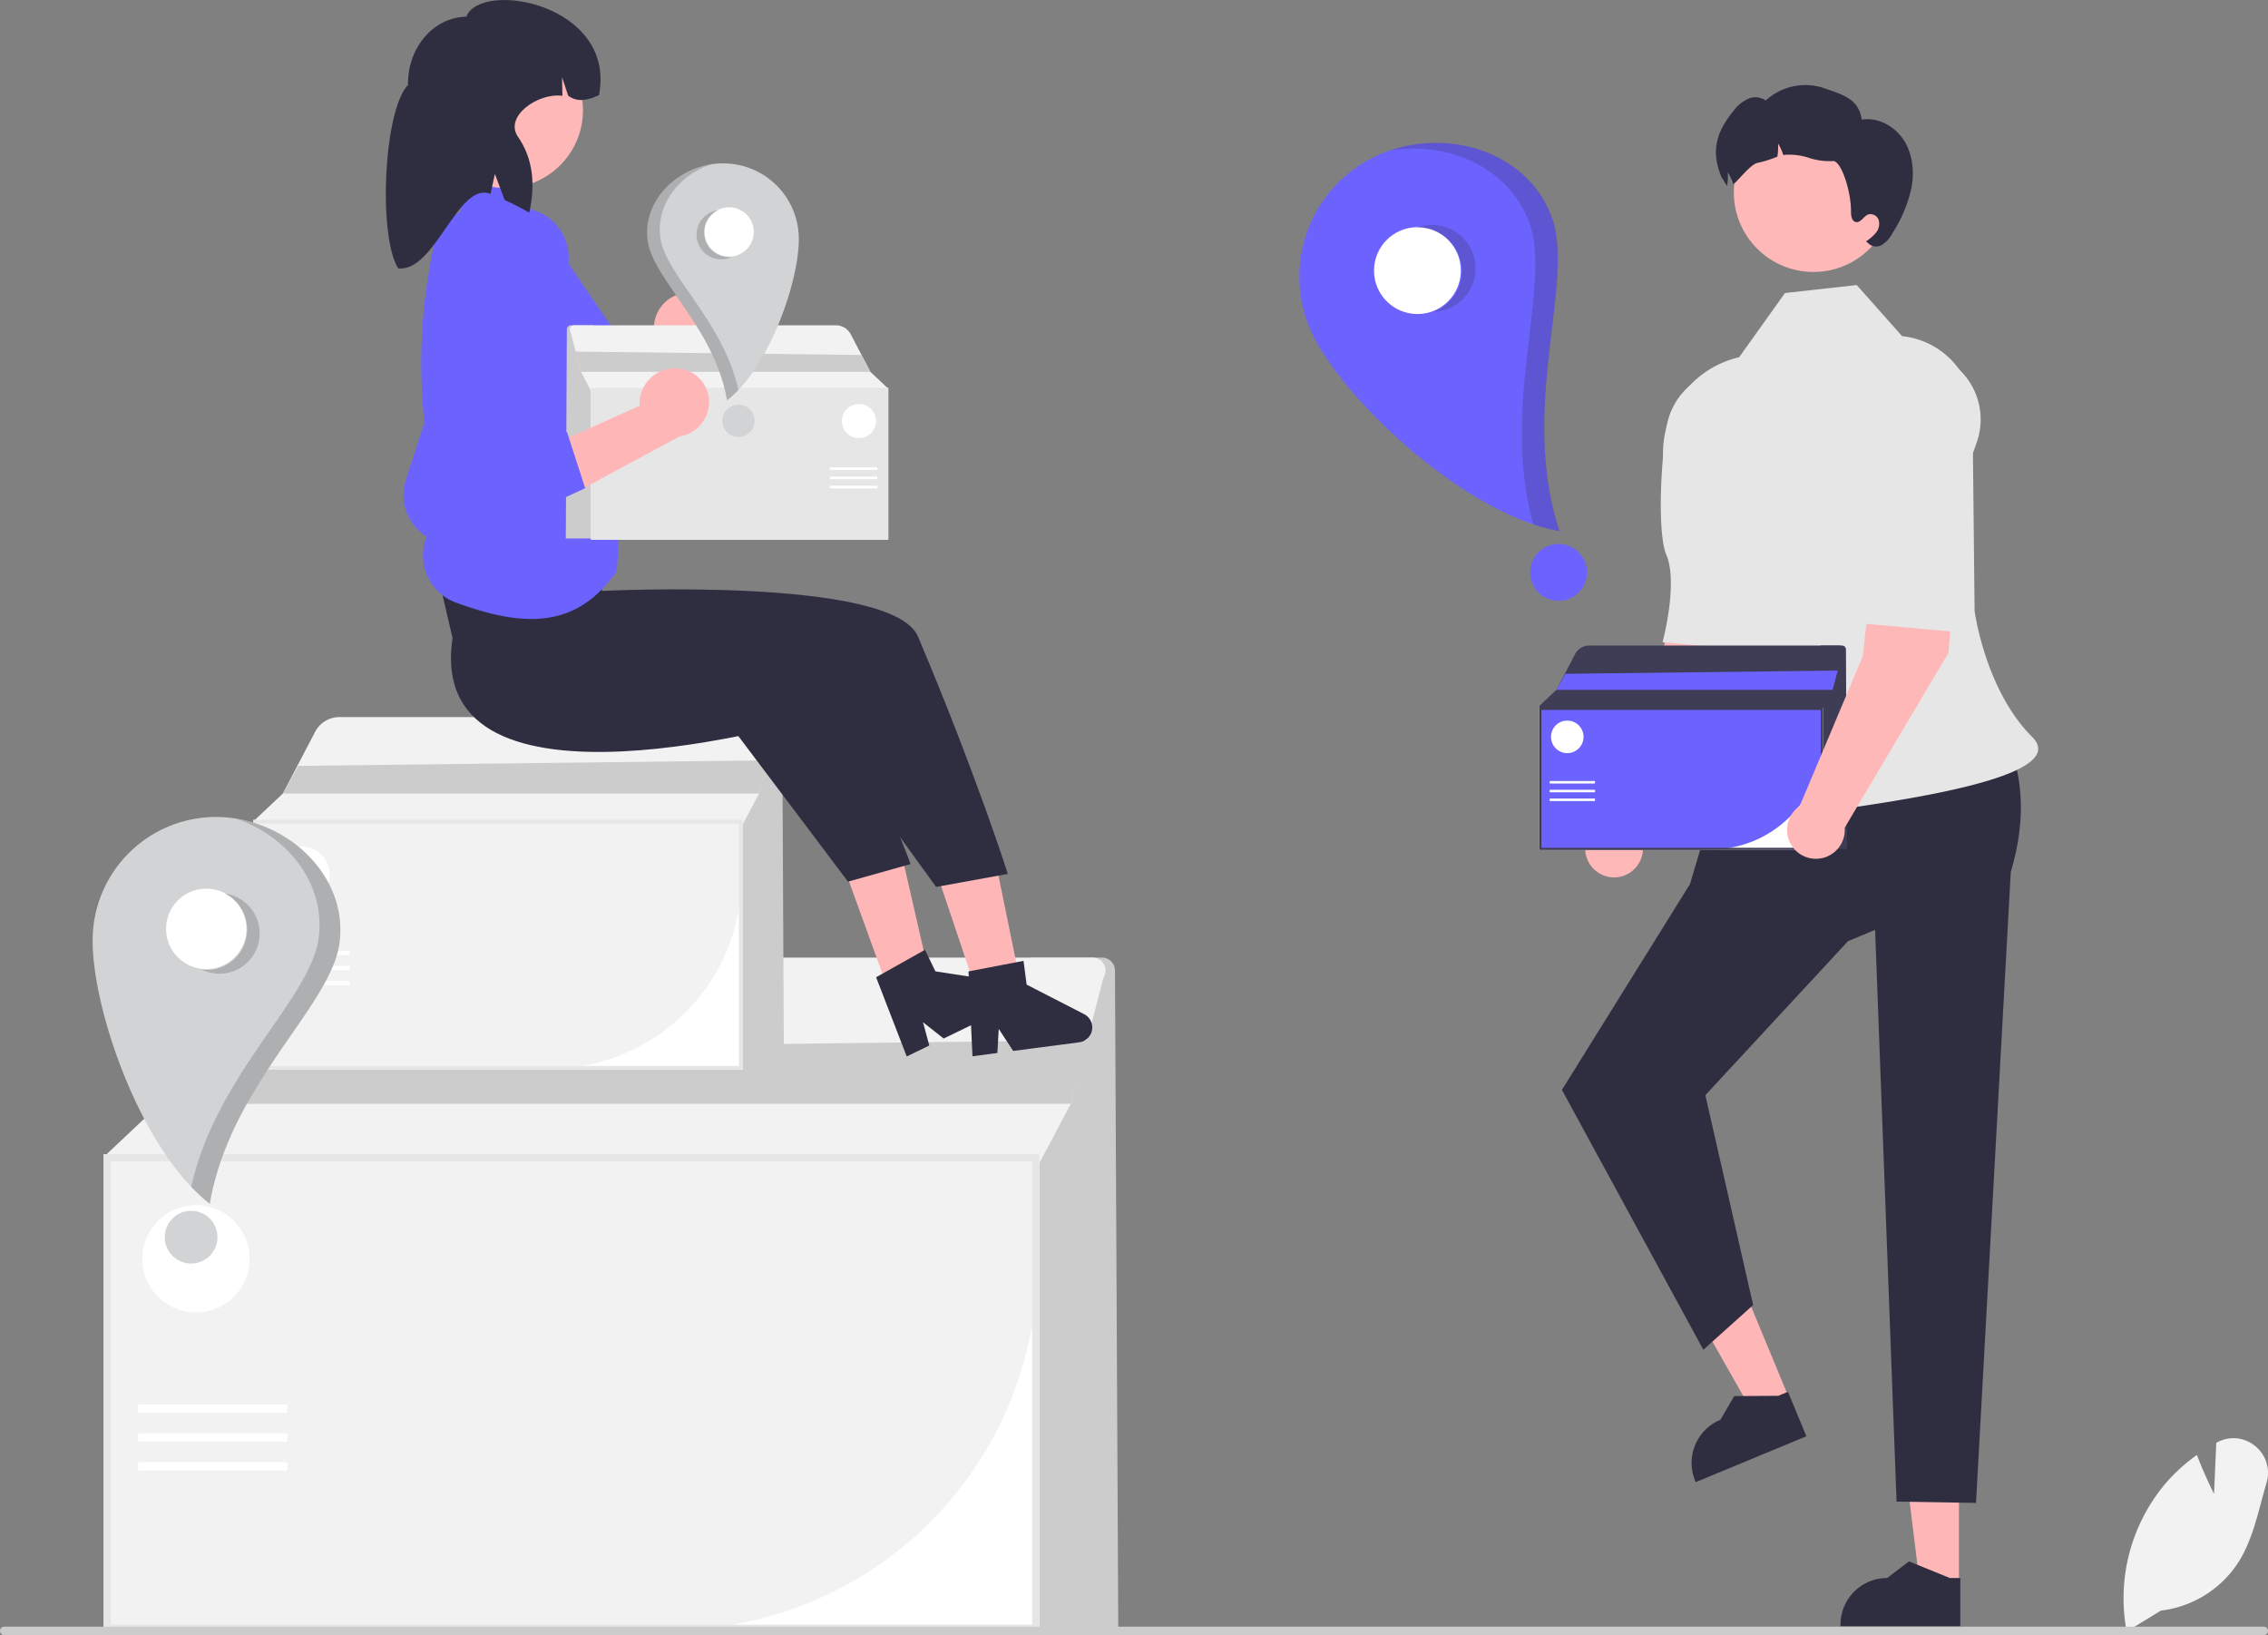<svg xmlns="http://www.w3.org/2000/svg" width="638.67" height="460.389" viewBox="0 0 638.67 460.389" xmlns:xlink="http://www.w3.org/1999/xlink" role="img" artist="Katerina Limpitsouni" source="https://undraw.co/"><rect x="0" y="0" width="638.67" height="460.389" fill="#808080" stroke="none"/><path d="M595.568,678.249H571.034V489.426h19.953a3.656,3.656,0,0,1,3.656,3.638Z" transform="translate(-280.665 -219.805)" fill="#ccc"/><path d="M573.327,679.249H309.863V544.774H573.327Z" transform="translate(-280.665 -219.805)" fill="#fff"/><path d="M469.483,678.749H310.363V545.274H572.827v30.13A103.462,103.462,0,0,1,469.483,678.749Z" transform="translate(-280.665 -219.805)" fill="#f2f2f2"/><path d="M591.573,494.789h0a3.656,3.656,0,0,0-.306.79l-9.085,35.018-9.854,18.663H310.863V544.612l14.886-14.014,17.365-33.216a14.823,14.823,0,0,1,2.978-3.928l0,0a14.823,14.823,0,0,1,10.158-4.028H588.34A3.656,3.656,0,0,1,591.573,494.789Z" transform="translate(-280.665 -219.805)" fill="#f2f2f2"/><path d="M573.327,679.249H309.863V544.774H573.327Zm-261.465-2H571.327V546.774H311.863Z" transform="translate(-280.665 -219.805)" fill="#e6e6e6"/><polygon points="306.37 292.898 301.516 310.792 45.084 310.792 53.37 295.898 306.37 292.898" fill="#ccc"/><rect x="38.913" y="395.435" width="41.999" height="2.324" fill="#fff"/><rect x="38.913" y="403.57" width="41.999" height="2.324" fill="#fff"/><rect x="38.913" y="411.704" width="41.999" height="2.324" fill="#fff"/><circle cx="55.182" cy="354.439" r="15.107" fill="#fff"/><path d="M501.421,520.449h-12.83V421.703h10.434a1.912,1.912,0,0,1,1.912,1.902Z" transform="translate(-280.665 -219.805)" fill="#ccc"/><path d="M489.79,520.972H352.01v-70.324H489.79Z" transform="translate(-280.665 -219.805)" fill="#fff"/><path d="M435.484,520.71H352.272v-69.801H489.528v15.757A54.106,54.106,0,0,1,435.484,520.71Z" transform="translate(-280.665 -219.805)" fill="#f2f2f2"/><path d="M499.331,424.508h0a1.912,1.912,0,0,0-.16.413l-4.751,18.313-5.153,9.76H352.533v-2.431l7.785-7.329,9.081-17.37a7.752,7.752,0,0,1,1.558-2.054v0a7.752,7.752,0,0,1,5.312-2.106H497.641A1.912,1.912,0,0,1,499.331,424.508Z" transform="translate(-280.665 -219.805)" fill="#f2f2f2"/><path d="M489.79,520.972H352.01v-70.324H489.79ZM353.056,519.926H488.744V451.694H353.056Z" transform="translate(-280.665 -219.805)" fill="#e6e6e6"/><polygon points="216.293 214.071 213.755 223.428 79.653 223.428 83.986 215.639 216.293 214.071" fill="#ccc"/><rect x="76.426" y="267.693" width="21.963" height="1.215" fill="#fff"/><rect x="76.426" y="271.947" width="21.963" height="1.215" fill="#fff"/><rect x="76.426" y="276.201" width="21.963" height="1.215" fill="#fff"/><circle cx="84.934" cy="246.254" r="7.9" fill="#fff"/><path d="M879.543,679.181l-.08-.426a50.104,50.104,0,0,1,10.605-40.77,48.613,48.613,0,0,1,8.933-8.301l.316-.228.138.364c1.648,4.346,3.729,8.699,4.677,10.626l.64-14.382.365-.194a9.502,9.502,0,0,1,10.592,1.093,9.665,9.665,0,0,1,3.192,10.349c-.497,1.69-.967,3.443-1.421,5.138-1.561,5.825-3.174,11.848-6.302,16.92a30.285,30.285,0,0,1-22.041,13.925Z" transform="translate(-280.665 -219.805)" fill="#f2f2f2"/><path d="M919.335,679.005a1.186,1.186,0,0,1-1.19,1.19H281.855a1.19,1.19,0,1,1,0-2.38h636.29A1.187,1.187,0,0,1,919.335,679.005Z" transform="translate(-280.665 -219.805)" fill="#ccc"/><path d="M775.01,374.53l-18.213-2.609c-6.16,10.3-8.349,37.715-8.349,37.715l-17.824,42.365a8.123,8.123,0,1,0,12.663,6.101l29.265-49.311Z" transform="translate(-280.665 -219.805)" fill="#ffb8b8"/><path d="M772.111,323.967l0,0A19.412,19.412,0,0,1,787.446,349.609l-3.865,10.955s-2.104,32.985-10.127,42.296l-24.62-2.229s4.501-16.641,1.046-24.693c-2.116-4.931-1.999-21.962.086-35.816A19.362,19.362,0,0,1,772.111,323.967Z" transform="translate(-280.665 -219.805)" fill="#e6e6e6"/><polygon points="551.636 446.418 540.665 446.417 535.446 404.1 551.638 404.101 551.636 446.418" fill="#ffb6b6"/><path d="M832.687,677.668l-33.737-.001v-.427a13.132,13.132,0,0,1,13.131-13.131h.001l6.162-4.675,11.498,4.676,2.945 0Z" transform="translate(-280.665 -219.805)" fill="#2f2e41"/><polygon points="503.939 393.973 493.805 398.174 472.773 361.085 487.731 354.883 503.939 393.973" fill="#ffb6b6"/><path d="M789.345,624.202l-31.164,12.923-.163-.394a13.132,13.132,0,0,1,7.099-17.16l.001-0,3.901-6.679,12.412-.085,2.72-1.128Z" transform="translate(-280.665 -219.805)" fill="#2f2e41"/><path d="M844.845,425.5l-77.858,8.134-10.415,35.078L720.504,526.675l39.824,73.167,14.025-12.588L760.89,528.171l40.181-43.379,7.619-3.161h0l6.048,160.968,22.37.367,9.789-177.618C851.601,449.657,850.185,436.701,844.845,425.5Z" transform="translate(-280.665 -219.805)" fill="#2f2e41"/><path d="M816.299,314.453l-12.779-14.39-20.193,2.244L770.399,320.4l0,0a27.601,27.601,0,0,0-21.011,31.615c5.017,28.889,22.066,56.907,16.437,71.161-8.546,21.637-9.067,30.461,11.389,27.428s88.989-10.027,75.702-23.314-16.205-35.49-16.205-35.49l-.533-50.797a22.576,22.576,0,0,0-19.878-26.551Z" transform="translate(-280.665 -219.805)" fill="#e6e6e6"/><circle cx="510.661" cy="54.16" r="22.415" fill="#ffb8b8"/><path d="M818.945,272.635a38.981,38.981,0,0,1-5.331,12.773,8.694,8.694,0,0,1-2.908,3.302,3.178,3.178,0,0,1-4.039-.505l-.545-.444a11.568,11.568,0,0,0,2.827-2.454,3.939,3.939,0,0,0,.757-3.524,2.426,2.426,0,0,0-2.969-1.585c-1.313.515-2.11,2.413-3.484,2.12-1.111-.242-1.343-1.706-1.343-2.858.04-6.018-2.868-14.57-5.119-14.308a18.156,18.156,0,0,1-6.715-.899,17.592,17.592,0,0,0-6.725-.858c-.162.02-.323.051-.495.081a14.891,14.891,0,0,0-1.494-3.261,17.423,17.423,0,0,1-.182,3.696,34.563,34.563,0,0,1-5.594,1.767c-2.08.293-6.654,6.513-6.866,5.877a14.891,14.891,0,0,0-1.494-3.261,17.423,17.423,0,0,1-.182,3.696c-.01.05-.01.091-.02.141-1.01-1.343-1.626-2.979-1.282-1.727-3.383-7.654-2.07-13.136,3.251-19.589a10.232,10.232,0,0,1,3.988-3.201,5.03,5.03,0,0,1,4.907.485,16.51,16.51,0,0,1,16.378-3.494c5.543,1.929,9.815,3.06,10.663,8.876,4.584-.737,9.3,1.868,11.824,5.755C819.268,263.133,819.783,268.081,818.945,272.635Z" transform="translate(-280.665 -219.805)" fill="#2f2e41"/><path d="M800.768,458.815h-7.44V401.556H799.379a1.109,1.109,0,0,1,1.109,1.103Z" transform="translate(-280.665 -219.805)" fill="#3f3d56"/><path d="M794.024,459.119H714.13V418.34H794.024Z" transform="translate(-280.665 -219.805)" fill="#fff"/><path d="M762.534,458.967H714.282V418.492h79.59v9.137A31.374,31.374,0,0,1,762.534,458.967Z" transform="translate(-280.665 -219.805)" fill="#6c63ff"/><path d="M799.556,403.183h0a1.109,1.109,0,0,0-.093.239l-2.755,10.619-2.988,5.659h-79.287V418.291l4.514-4.25,5.266-10.072a4.495,4.495,0,0,1,.903-1.191h0a4.495,4.495,0,0,1,3.08-1.221h70.379A1.109,1.109,0,0,1,799.556,403.183Z" transform="translate(-280.665 -219.805)" fill="#3f3d56"/><path d="M794.024,459.119H714.13V418.34H794.024Zm-79.287-.606h78.681V418.947H714.737Z" transform="translate(-280.665 -219.805)" fill="#3f3d56"/><polygon points="517.515 188.809 516.044 194.236 438.283 194.236 440.795 189.719 517.515 188.809" fill="#6c63ff"/><rect x="436.411" y="219.903" width="12.736" height="0.705" fill="#fff"/><rect x="436.411" y="222.37" width="12.736" height="0.705" fill="#fff"/><rect x="436.411" y="224.837" width="12.736" height="0.705" fill="#fff"/><circle cx="441.345" cy="207.471" r="4.581" fill="#fff"/><path d="M831.85,369.294l-18.213-2.609c-6.16,10.3-8.349,37.715-8.349,37.715l-17.824,42.365a8.123,8.123,0,1,0,12.663,6.101l29.265-49.311Z" transform="translate(-280.665 -219.805)" fill="#ffb8b8"/><path d="M821.978,318.732l0,0a19.412,19.412,0,0,1,15.335,25.642l-3.865,10.955s4.869,32.985-3.155,42.296l-24.62-2.229s4.501-16.641,1.046-24.693c-2.116-4.931-1.999-21.962.086-35.816C808.397,324.307,811.406,317.094,821.978,318.732Z" transform="translate(-280.665 -219.805)" fill="#e6e6e6"/><path d="M667.326,264.155A37.492,37.492,0,0,0,650.508,314.44c9.241,18.53,42.636,50.133,69.28,54.908-11.461-34.8,4.475-70.173-2.178-88.373C710.502,261.526,685.856,254.914,667.326,264.155Z" transform="translate(-280.665 -219.805)" fill="#6c63ff"/><circle id="ae913700-e609-4a21-8232-fca89ee691a9" data-name="b262ea8c-1946-46c9-a449-3a1996c39394" cx="399.152" cy="76.193" r="12.228" fill="#fff"/><circle id="e5607a81-7f0e-4105-ad7c-335322d1da37" data-name="bcc29a3a-8123-4529-80aa-6f70df2823cf" cx="438.888" cy="161.159" r="8.009" fill="#6c63ff"/><path d="M683.543,283.145a12.227,12.227,0,1,1,.828,24.441,12.226,12.226,0,0,0-4.686-23.677A12.228,12.228,0,0,1,683.543,283.145Z" transform="translate(-280.665 -219.805)" fill="#231f20" opacity="0.2" style="isolation:isolate"/><path d="M717.672,280.981c6.652,18.201-9.284,53.573,2.178,88.373a51.863,51.863,0,0,1-7.411-1.94c-9.338-33.641,5.318-67.256-1.109-84.841C705.577,266.834,688.338,259.504,672.15,262.178,689.917,256.119,711.158,263.158,717.672,280.981Z" transform="translate(-280.665 -219.805)" fill="#231f20" opacity="0.2" style="isolation:isolate"/><path d="M342.325,449.846a34.741,34.741,0,0,0-35.565,33.897c-.461,19.181,13.197,59.536,32.95,74.993,5.693-33.469,34.073-55.535,36.511-73.325C378.828,466.402,361.507,450.307,342.325,449.846Z" transform="translate(-280.665 -219.805)" fill="#d1d3d4"/><circle id="bacd35f3-e339-4cac-822d-9d99fa991c5b" data-name="b262ea8c-1946-46c9-a449-3a1996c39394" cx="58.092" cy="261.533" r="11.33" fill="#fff"/><circle id="b2bbbf75-ebb5-482c-96b6-874581e74278" data-name="bcc29a3a-8123-4529-80aa-6f70df2823cf" cx="53.819" cy="348.343" r="7.421" fill="#d1d3d4"/><path d="M347.379,472.426a11.33,11.33,0,1,1-9.912,20.377,11.328,11.328,0,0,0,6.422-21.423A11.33,11.33,0,0,1,347.379,472.426Z" transform="translate(-280.665 -219.805)" fill="#231f20" opacity="0.2" style="isolation:isolate"/><path d="M376.269,485.443c-2.438,17.79-30.819,39.856-36.511,73.325a48.056,48.056,0,0,1-5.229-4.8c6.929-31.6,33.5-52.781,35.856-69.969,2.109-15.384-8.834-28.857-23.251-33.682C364.31,453.053,378.657,468.023,376.269,485.443Z" transform="translate(-280.665 -219.805)" fill="#231f20" opacity="0.2" style="isolation:isolate"/><path d="M474.127,302.22a9.959,9.959,0,0,0-9.302,10.317,9.555,9.555,0,0,0,.215,1.565L435.642,332.622l16.253,7.188,25.425-18.689a9.932,9.932,0,0,0,7.022-9.885,9.505,9.505,0,0,0-9.955-9.032Q474.257,302.21,474.127,302.22Z" transform="translate(-280.665 -219.805)" fill="#ffb6b6"/><path d="M445.778,324.205l7.286,15.033-28.808,18.538a14.33,14.33,0,0,1-13.93.933h0a13.731,13.731,0,0,1-7.615-14.645l9.348-53.365a14.805,14.805,0,0,1,16.254-12.259h0a14.041,14.041,0,0,1,12.431,15.484q-.024.217-.054.434a14.404,14.404,0,0,1-.294,1.524l-10.205,37.952Z" transform="translate(-280.665 -219.805)" fill="#6c63ff"/><rect x="125.962" y="127.704" width="41.198" height="41.198" fill="#ffb8b8"/><polygon points="264.862 249.035 280.596 243.742 289.358 286.57 278.696 290.156 264.862 249.035" fill="#ffb6b6"/><polygon points="238.195 245.744 253.802 240.086 263.558 282.698 252.983 286.531 238.195 245.744" fill="#ffb6b6"/><path d="M408.105,399.47c-8.257,55.049,101.704,22.503,101.704,22.503l34.477,47.562,20.185-3.67s-9.082-28.553-25.303-66.829C531.966,382.038,450.173,386.191,450.173,386.191L448.475,372.863l-46.792-.917Z" transform="translate(-280.665 -219.805)" fill="#2f2e41"/><path d="M487.536,425.664l25.427-15.836c18.615,37.171,24.102,53.269,24.102,53.269l-17.598,4.949Z" transform="translate(-280.665 -219.805)" fill="#2f2e41"/><path d="M431.641,280.562l-8.292-10.659-11.829-.513-1.181,10.025-5.861,2.703a157.192,157.192,0,0,0-2.648,68.102l0,0h0a6.064,6.064,0,0,1,1.725,5.89l-.38,1.515.035.055a8.874,8.874,0,0,1,1.178,6.625v0l-2.799,4.974a14.124,14.124,0,0,0,7.518,20.201c17.205,6.236,33.334,8.559,45.266-8.941l3.752-60.986Z" transform="translate(-280.665 -219.805)" fill="#6c63ff"/><circle cx="142.289" cy="31.057" r="21.871" fill="#ffb8b8"/><path d="M411.974,224.498c-9.26.178-16.605,8.768-16.405,19.186-6.853,7.151-8.513,42.322-2.787,51.678,10.475,1.216,16.846-24.699,26.032-20.952l1.21-5.656,2.743,7.365q3.502,1.614,6.951,3.544c1.652-7.579,1.243-14.946-3.198-21.363-3.945-5.701,5.656-12.468,12.522-11.512h0l-.101-5.236,1.725,5.204c2.677,1.967,5.637,1.255,8.674-.167v0C454.263,221.002,416.145,214.004,411.974,224.498Z" transform="translate(-280.665 -219.805)" fill="#2f2e41"/><path d="M554.515,517.205l7.01-.916.387-6.782,4.069,6.2,18.592-2.429a4.215,4.215,0,0,0,1.38-7.929l-16.187-8.315-.874-6.691-15.495,2.972Z" transform="translate(-280.665 -219.805)" fill="#2f2e41"/><path d="M536,517.266l6.359-3.088-1.78-6.555,5.823,4.592,16.867-8.19a4.215,4.215,0,0,0-1.202-7.958l-17.986-2.762-2.947-6.07-13.757,7.725Z" transform="translate(-280.665 -219.805)" fill="#2f2e41"/><path d="M439.998,371.422h7.798V311.404h-6.342a1.162,1.162,0,0,0-1.162,1.156Z" transform="translate(-280.665 -219.805)" fill="#ccc"/><path d="M447.067,328.997h83.742v42.743H447.067Z" transform="translate(-280.665 -219.805)" fill="#fff"/><path d="M447.226,338.732v-9.577H530.65v42.425H480.074A32.885,32.885,0,0,1,447.226,338.732Z" transform="translate(-280.665 -219.805)" fill="#f2f2f2"/><path d="M441.268,313.109h0a1.162,1.162,0,0,1,.097.251l2.888,11.131,3.132,5.932h83.106V328.945l-4.732-4.455-5.52-10.558a4.712,4.712,0,0,0-.947-1.248h0a4.712,4.712,0,0,0-3.229-1.28H442.295A1.162,1.162,0,0,0,441.268,313.109Z" transform="translate(-280.665 -219.805)" fill="#f2f2f2"/><path d="M447.067,328.997h83.742v42.743H447.067Zm83.107,42.107H447.703V329.632h82.471Z" transform="translate(-280.665 -219.805)" fill="#e6e6e6"/><polygon points="162.045 98.997 163.588 104.685 245.095 104.685 242.461 99.951 162.045 98.997" fill="#ccc"/><rect x="233.707" y="131.589" width="13.349" height="0.739" fill="#fff"/><rect x="233.707" y="134.174" width="13.349" height="0.739" fill="#fff"/><rect x="233.707" y="136.76" width="13.349" height="0.739" fill="#fff"/><circle cx="241.885" cy="118.558" r="4.802" fill="#fff"/><path d="M483.815,265.811A21.287,21.287,0,0,1,505.607,286.581c.282,11.753-8.086,36.48-20.19,45.951-3.488-20.508-20.878-34.029-22.372-44.929C461.448,275.955,472.062,266.093,483.815,265.811Z" transform="translate(-280.665 -219.805)" fill="#d1d3d4"/><circle id="fecde2e6-4a2c-4b09-ace7-bfa7eb0316c1" data-name="b262ea8c-1946-46c9-a449-3a1996c39394" cx="205.337" cy="65.302" r="6.942" fill="#fff"/><circle id="ad96ff4a-d650-41fb-aeb3-38eefe479f45" data-name="bcc29a3a-8123-4529-80aa-6f70df2823cf" cx="207.955" cy="118.494" r="4.547" fill="#d1d3d4"/><path d="M480.718,279.647a6.942,6.942,0,1,0,6.074,12.486,6.941,6.941,0,0,1-3.935-13.127A6.942,6.942,0,0,0,480.718,279.647Z" transform="translate(-280.665 -219.805)" fill="#231f20" opacity="0.2" style="isolation:isolate"/><path d="M463.016,287.623c1.494,10.901,18.884,24.421,22.372,44.929a29.448,29.448,0,0,0,3.204-2.941c-4.246-19.363-20.527-32.341-21.97-42.873-1.292-9.426,5.413-17.682,14.247-20.638C470.344,267.776,461.553,276.949,463.016,287.623Z" transform="translate(-280.665 -219.805)" fill="#231f20" opacity="0.2" style="isolation:isolate"/><path d="M471.448,323.541a9.959,9.959,0,0,0-10.644,8.926,9.555,9.555,0,0,0-.004,1.579l-31.684,14.26,15.097,9.375,27.773-14.979a9.932,9.932,0,0,0,8.326-8.814,9.505,9.505,0,0,0-8.604-10.327Q471.578,323.549,471.448,323.541Z" transform="translate(-280.665 -219.805)" fill="#ffb6b6"/><path d="M440.322,341.377,445.45,357.276l-31.102,14.359a14.33,14.33,0,0,1-13.925-1.01h0a13.731,13.731,0,0,1-5.508-15.561l16.665-51.551a14.805,14.805,0,0,1,17.799-9.883h0a14.041,14.041,0,0,1,10.161,17.059q-.054.212-.114.422a14.404,14.404,0,0,1-.503,1.468l-15.374,36.168Z" transform="translate(-280.665 -219.805)" fill="#6c63ff"/></svg>